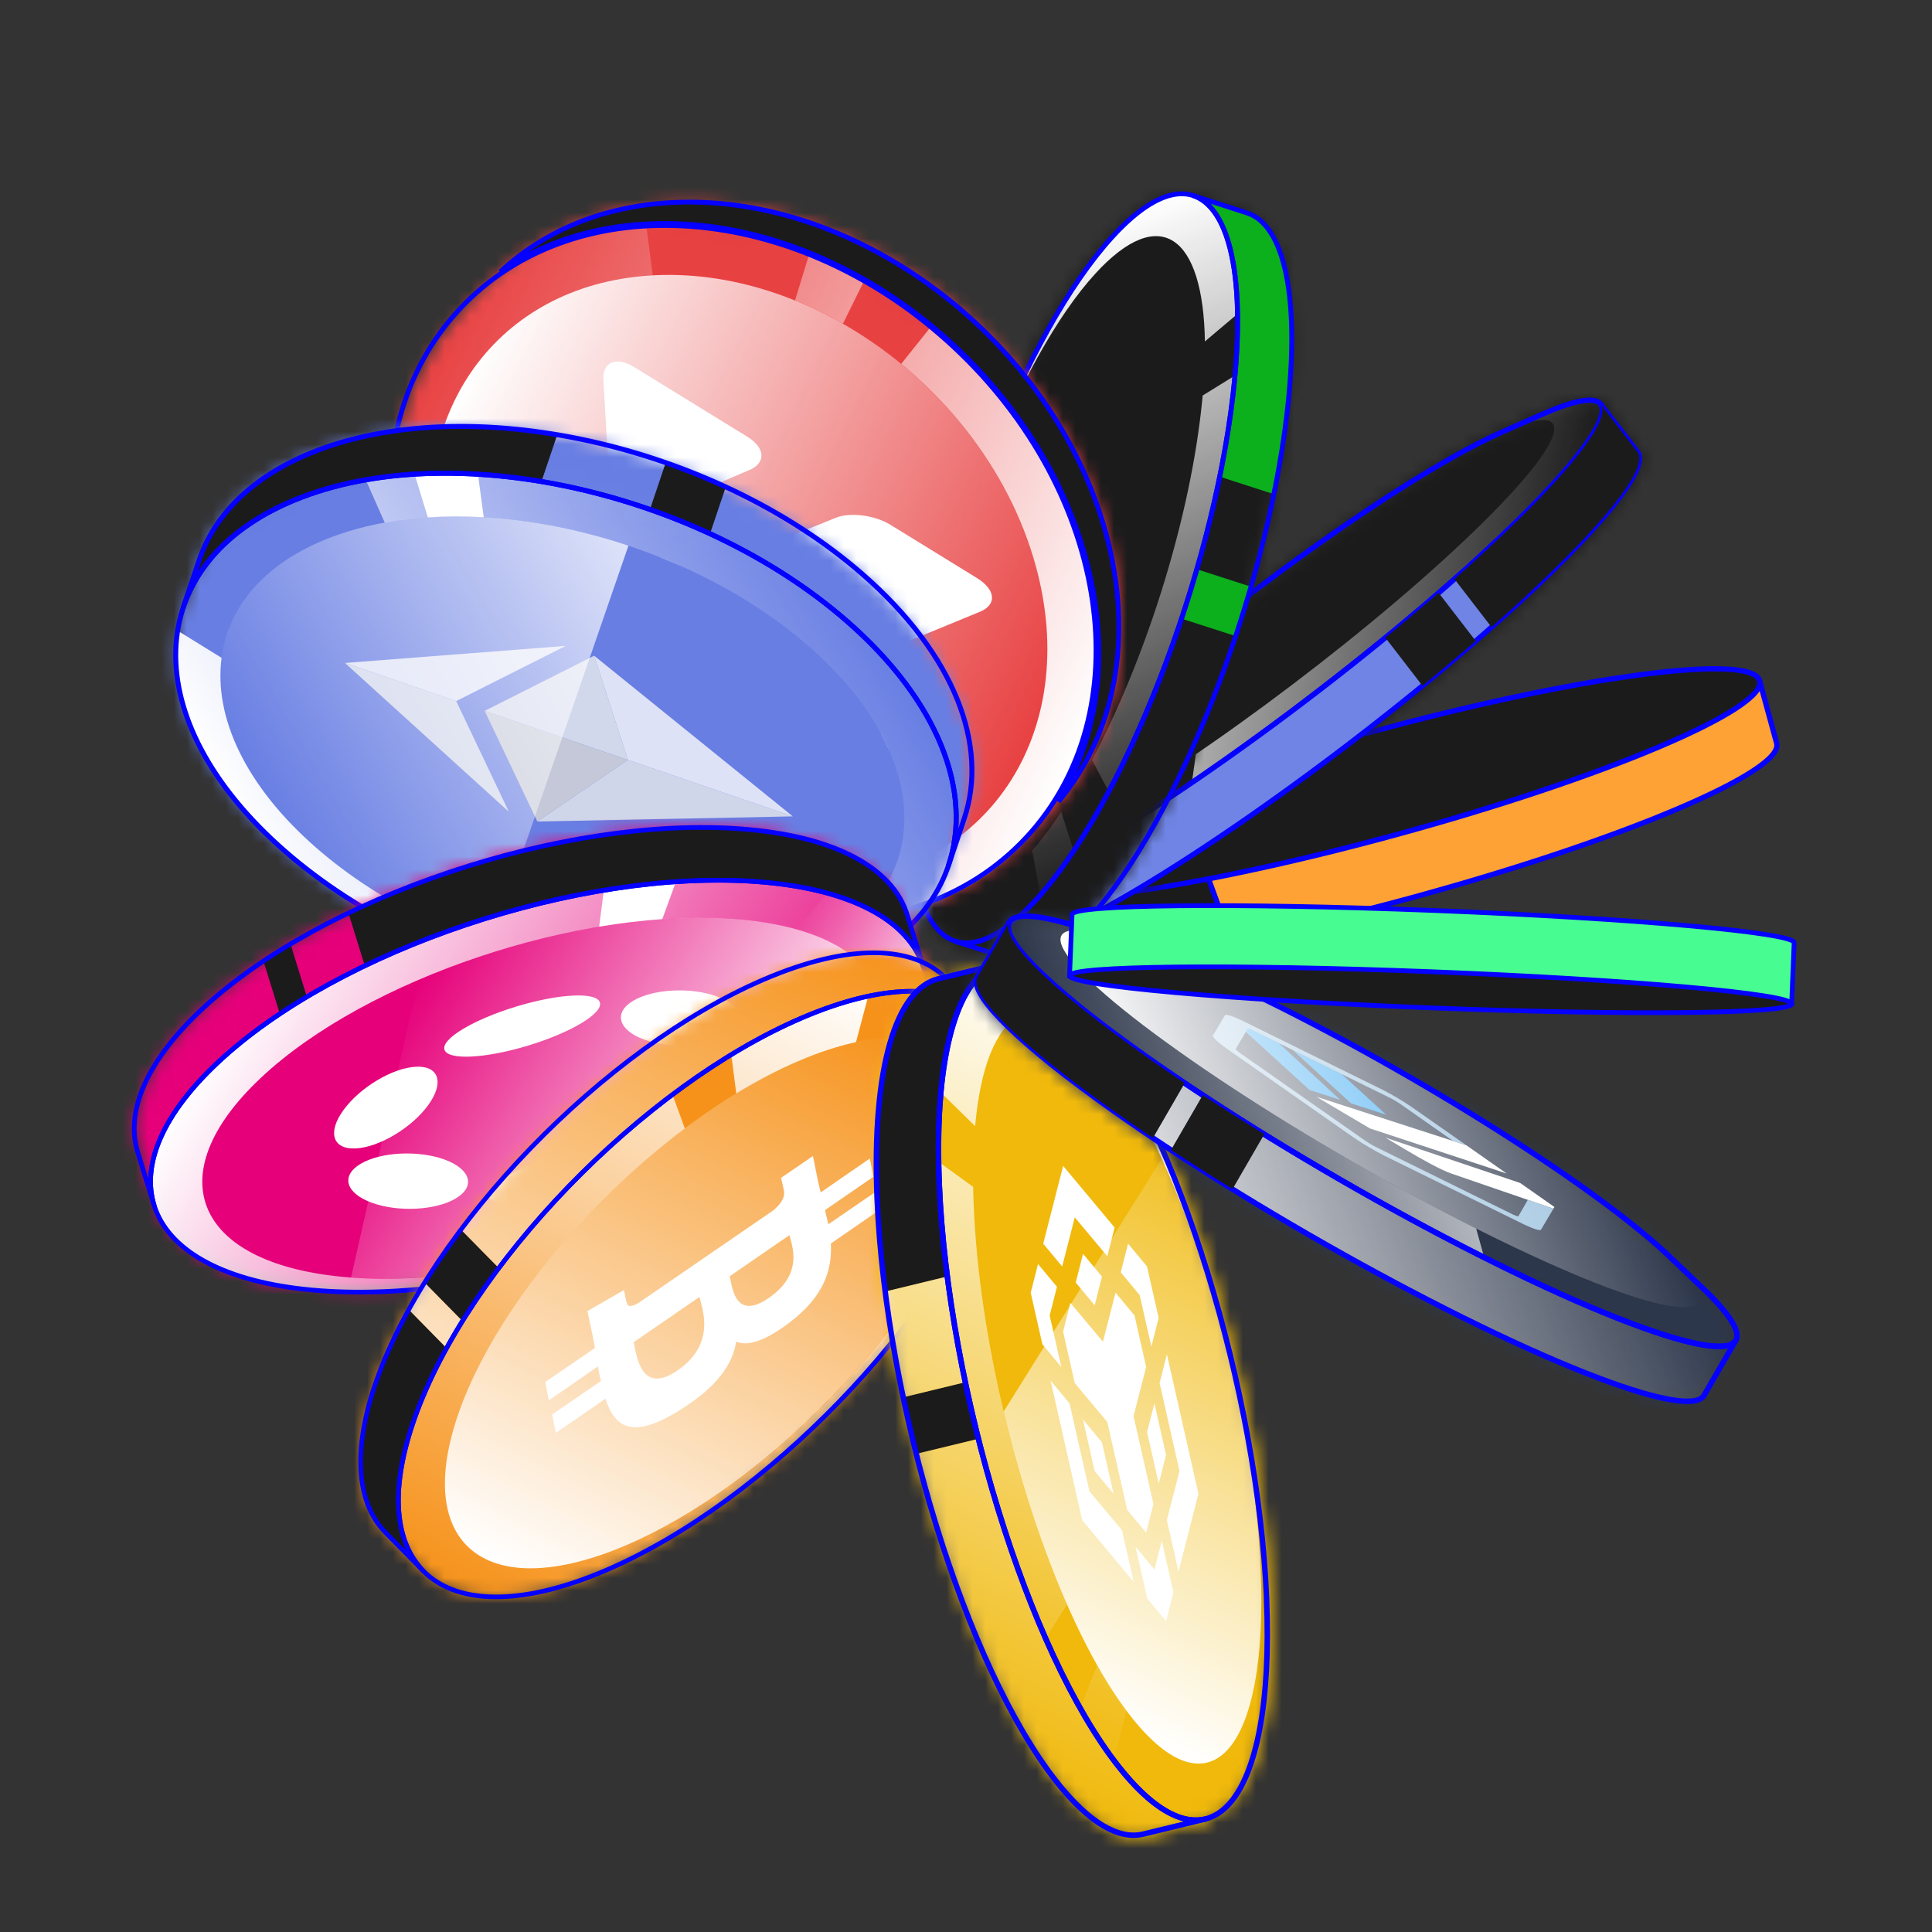 <svg width="150" height="150" viewBox="0 0 150 150" fill="none" xmlns="http://www.w3.org/2000/svg">
<rect x="0" y="0" width="150" height="150" fill="#333333" stroke="none"/>
<path d="M137.943 57.72L136.62 52.876L77.912 68.891L79.234 73.734C79.83 75.919 93.454 74.103 109.666 69.68C125.877 65.257 138.535 59.9 137.939 57.715L137.943 57.72Z" fill="#FFA235" stroke="#0500FF" stroke-width="0.409" stroke-miterlimit="10" stroke-linejoin="round"/>
<path d="M79.233 73.727C79.641 75.23 86.224 74.84 95.571 73.008L93.064 66.133L90.418 67.276L89.258 65.783L77.907 68.879L79.229 73.722L79.233 73.727Z" fill="#1B1B1C" stroke="#0500FF" stroke-width="0.409" stroke-miterlimit="10" stroke-linejoin="round"/>
<path d="M108.345 64.819C124.556 60.396 137.215 55.039 136.619 52.853C136.023 50.668 122.397 52.482 106.186 56.905C89.974 61.328 77.315 66.686 77.912 68.871C78.508 71.056 92.133 69.242 108.345 64.819Z" fill="#1B1B1C" stroke="#0500FF" stroke-width="0.409" stroke-miterlimit="10" stroke-linejoin="round"/>
<mask id="mask0_1742_19014" style="mask-type:alpha" maskUnits="userSpaceOnUse" x="74" y="22" width="55" height="60">
<path d="M77.025 65.035C77.739 64.146 78.457 63.254 79.171 62.365C79.052 62.515 78.937 62.662 78.828 62.803C79.953 61.33 81.734 59.413 84.158 57.109C92.857 48.85 106.573 38.728 114.783 34.512C115.513 34.139 116.167 33.825 116.762 33.568C116.723 33.587 116.685 33.598 116.645 33.617C117.694 33.154 118.738 32.694 119.786 32.231C126.898 29.093 125.77 32.952 116.664 41.6C106.737 51.027 91.094 62.571 81.715 67.388C74.701 70.99 73.186 69.806 77.021 65.035L77.025 65.035Z" fill="#44E841" stroke="#44E841" stroke-width="0.409" stroke-miterlimit="10"/>
<path d="M75.111 69.188L77.971 72.898C78.524 73.616 80.719 73.084 84.58 71.1C93.955 66.282 109.603 54.739 119.529 45.312C125.365 39.765 127.923 36.19 127.131 35.165L124.275 31.456C125.067 32.481 122.508 36.06 116.669 41.602C106.743 51.029 91.099 62.573 81.72 67.39C77.859 69.374 75.664 69.906 75.111 69.188Z" fill="#44E841" stroke="#44E841" stroke-width="0.409" stroke-miterlimit="10"/>
</mask>
<g mask="url(#mask0_1742_19014)">
<circle cx="43.199" cy="43.199" r="43.199" transform="matrix(-0.977 -0.215 -0.215 0.977 153.242 16.328)" fill="#1B1B1C"/>
</g>
<path fill-rule="evenodd" clip-rule="evenodd" d="M77.807 63.831C78.167 63.384 78.527 62.936 78.886 62.489C78.846 62.539 78.806 62.59 78.767 62.639C78.447 63.037 78.126 63.436 77.805 63.834C77.445 64.282 77.085 64.731 76.725 65.178L76.725 65.178C76.725 65.177 76.725 65.177 76.726 65.176C77.085 64.728 77.446 64.28 77.807 63.831ZM76.42 69.575C77.55 69.351 79.225 68.687 81.449 67.545C90.883 62.696 106.629 51.081 116.617 41.594C125.777 32.892 126.913 29.009 119.756 32.166C119.228 32.399 118.702 32.631 118.176 32.863C117.649 33.095 117.123 33.328 116.595 33.56C122.864 30.795 121.869 34.201 113.84 41.823C105.091 50.131 91.284 60.32 83.022 64.566C80.031 66.103 78.174 66.652 77.436 66.333C78.173 66.653 80.031 66.104 83.021 64.568C85.802 63.137 89.213 61.037 92.845 58.559L92.536 60.77C88.437 63.559 84.591 65.931 81.445 67.546C79.224 68.686 77.55 69.35 76.42 69.575Z" fill="url(#paint0_linear_1742_19014)"/>
<path fill-rule="evenodd" clip-rule="evenodd" d="M74.803 69.335L77.681 73.068C78.237 73.79 80.446 73.254 84.332 71.258C93.766 66.41 109.511 54.795 119.5 45.308C119.622 45.192 119.743 45.076 119.863 44.961C119.743 45.077 119.621 45.192 119.498 45.309C118.339 46.411 117.102 47.539 115.808 48.681L112.931 44.95C112.527 45.307 112.118 45.665 111.703 46.024L114.58 49.756C113.247 50.91 111.865 52.073 110.443 53.235L107.567 49.504C98.636 56.811 88.358 63.979 81.454 67.525C77.568 69.522 75.359 70.057 74.803 69.335ZM123.973 33.191C124.435 32.321 124.537 31.706 124.277 31.367L124.293 31.388C124.534 31.73 124.426 32.338 123.973 33.191Z" fill="url(#paint1_linear_1742_19014)"/>
<path d="M76.73 65.168C77.449 64.274 78.172 63.376 78.891 62.481C78.77 62.632 78.655 62.78 78.545 62.922C79.677 61.44 81.469 59.511 83.908 57.193C92.662 48.882 106.464 38.697 114.725 34.453C115.46 34.079 116.119 33.762 116.717 33.504C116.677 33.523 116.639 33.534 116.599 33.553C117.655 33.087 118.705 32.624 119.76 32.158C126.917 29.001 125.782 32.884 116.618 41.586C106.629 51.072 90.888 62.688 81.45 67.536C74.392 71.161 72.867 69.97 76.726 65.168L76.73 65.168Z" stroke="#0500FF" stroke-width="0.409" stroke-miterlimit="10"/>
<path d="M74.798 69.346L77.676 73.079C78.233 73.801 80.441 73.265 84.327 71.269C93.761 66.421 109.506 54.806 119.495 45.319C125.367 39.738 127.942 36.14 127.145 35.109L124.271 31.377C125.068 32.408 122.493 36.009 116.617 41.586C106.629 51.072 90.887 62.688 81.449 67.536C77.563 69.532 75.355 70.068 74.798 69.346Z" fill="#6F84E4" stroke="#0500FF" stroke-width="0.409" stroke-miterlimit="10"/>
<path d="M114.576 49.765C113.243 50.919 111.861 52.082 110.439 53.244L107.561 49.511C108.978 48.352 110.365 47.186 111.698 46.032L114.576 49.765Z" fill="#1B1B1C"/>
<path d="M112.923 44.957C114.218 43.815 115.454 42.687 116.613 41.585C122.49 36.005 125.064 32.407 124.271 31.377L127.145 35.109C127.942 36.14 125.367 39.742 119.491 45.318C118.332 46.42 117.096 47.547 115.801 48.69L112.923 44.957Z" fill="#1B1B1C"/>
<mask id="mask1_1742_19014" style="mask-type:alpha" maskUnits="userSpaceOnUse" x="70" y="15" width="31" height="60">
<path fill-rule="evenodd" clip-rule="evenodd" d="M92.304 15.517L92.361 15.339L92.361 15.339L96.529 16.681C98.039 17.167 99.086 18.853 99.635 21.467C100.186 24.094 100.248 27.722 99.728 32.212L99.728 32.212C98.909 39.28 96.798 47.172 94.047 54.218C91.297 61.262 87.901 67.48 84.503 71.191C83.264 72.545 82.103 73.48 81.037 74.01C79.969 74.541 78.985 74.672 78.117 74.392L78.169 74.23L78.117 74.392L73.949 73.05L74.006 72.872L74.006 72.871L74.007 72.871L74.007 72.87C71.197 71.96 69.903 66.494 70.941 57.541L70.936 57.538C72.571 43.442 79.363 26.036 86.114 18.668C88.575 15.98 90.689 14.998 92.304 15.517Z" fill="#44E841"/>
<path d="M92.361 15.339L92.183 15.282L92.239 15.107L92.414 15.159L92.361 15.339ZM92.304 15.517L92.483 15.574L92.425 15.753L92.247 15.696L92.304 15.517ZM92.361 15.339L92.414 15.159L92.419 15.161L92.361 15.339ZM96.529 16.681L96.472 16.86L96.472 16.86L96.529 16.681ZM99.635 21.467L99.818 21.428L99.818 21.428L99.635 21.467ZM99.728 32.212L99.915 32.233L99.915 32.234L99.728 32.212ZM99.728 32.212L99.542 32.19L99.542 32.189L99.728 32.212ZM94.047 54.218L93.872 54.15L94.047 54.218ZM84.503 71.191L84.365 71.064L84.365 71.064L84.503 71.191ZM81.037 74.01L80.953 73.842L81.037 74.01ZM78.117 74.392L78.06 74.571L77.881 74.513L77.939 74.335L78.117 74.392ZM78.169 74.23L77.991 74.172L78.348 74.287L78.169 74.23ZM78.117 74.392L78.296 74.45L78.238 74.629L78.06 74.571L78.117 74.392ZM73.949 73.05L73.891 73.229L73.713 73.171L73.77 72.993L73.949 73.05ZM74.006 72.872L73.827 72.815L73.828 72.815L74.006 72.872ZM74.006 72.871L74.185 72.929L74.185 72.929L74.006 72.871ZM74.007 72.871L73.828 72.813L73.828 72.812L74.007 72.871ZM74.007 72.87L74.064 72.692L74.243 72.75L74.185 72.928L74.007 72.87ZM70.941 57.541L71.014 57.368L71.143 57.423L71.127 57.562L70.941 57.541ZM70.936 57.538L70.862 57.711L70.733 57.656L70.749 57.517L70.936 57.538ZM86.114 18.668L86.252 18.794L86.252 18.794L86.114 18.668ZM92.54 15.397L92.483 15.574L92.125 15.459L92.183 15.282L92.54 15.397ZM92.308 15.519L92.308 15.519L92.414 15.159L92.414 15.159L92.308 15.519ZM96.472 16.86L92.304 15.518L92.419 15.161L96.587 16.503L96.472 16.86ZM99.451 21.505C98.905 18.905 97.879 17.312 96.472 16.86L96.587 16.503C98.199 17.021 99.267 18.801 99.818 21.428L99.451 21.505ZM99.542 32.19C100.06 27.711 99.996 24.105 99.451 21.505L99.818 21.428C100.375 24.083 100.435 27.734 99.915 32.233L99.542 32.19ZM99.542 32.189L99.542 32.189L99.915 32.234L99.915 32.234L99.542 32.189ZM93.872 54.15C96.618 47.116 98.725 39.24 99.542 32.19L99.915 32.233C99.093 39.321 96.977 47.228 94.221 54.287L93.872 54.15ZM84.365 71.064C87.74 67.379 91.126 61.185 93.872 54.15L94.221 54.287C91.468 61.339 88.062 67.582 84.642 71.318L84.365 71.064ZM80.953 73.842C81.991 73.326 83.134 72.409 84.365 71.064L84.642 71.318C83.394 72.681 82.214 73.634 81.12 74.178L80.953 73.842ZM78.175 74.214C78.983 74.474 79.915 74.359 80.953 73.842L81.12 74.178C80.023 74.724 78.988 74.87 78.06 74.571L78.175 74.214ZM78.348 74.287L78.296 74.45L77.939 74.335L77.991 74.172L78.348 74.287ZM77.938 74.335L77.991 74.172L78.348 74.287L78.296 74.45L77.938 74.335ZM74.006 72.871L78.175 74.214L78.06 74.571L73.891 73.229L74.006 72.871ZM74.185 72.93L74.127 73.108L73.77 72.993L73.827 72.815L74.185 72.93ZM74.185 72.929L74.185 72.93L73.828 72.815L73.828 72.814L74.185 72.929ZM74.185 72.928L74.185 72.929L73.828 72.814L73.828 72.813L74.185 72.928ZM74.185 72.928L74.185 72.928L73.828 72.812L73.828 72.812L74.185 72.928ZM73.949 73.049C72.442 72.561 71.395 70.873 70.847 68.26C70.296 65.633 70.234 62.006 70.754 57.519L71.127 57.562C70.609 62.029 70.675 65.611 71.214 68.183C71.756 70.769 72.762 72.27 74.064 72.692L73.949 73.049ZM70.867 57.713L70.862 57.711L71.009 57.366L71.014 57.368L70.867 57.713ZM70.749 57.517C71.569 50.45 73.681 42.559 76.432 35.512C79.181 28.468 82.577 22.25 85.976 18.541L86.252 18.794C82.9 22.454 79.524 28.622 76.781 35.648C74.04 42.671 71.938 50.531 71.122 57.56L70.749 57.517ZM85.976 18.541C87.215 17.188 88.376 16.253 89.443 15.722C90.51 15.191 91.494 15.059 92.362 15.338L92.247 15.696C91.499 15.455 90.618 15.556 89.61 16.058C88.6 16.561 87.474 17.46 86.252 18.794L85.976 18.541Z" fill="#44E841"/>
</mask>
<g mask="url(#mask1_1742_19014)">
<circle cx="38.299" cy="38.299" r="38.299" transform="matrix(-0.374 -0.927 -0.927 0.374 135.875 67.738)" fill="#1B1B1C"/>
</g>
<path d="M97.125 45.55C96.755 46.839 96.354 48.12 95.934 49.384L91.727 48.029C92.149 46.76 92.547 45.48 92.918 44.195L97.125 45.55Z" fill="#0BB01C"/>
<path d="M94.693 37.01C95.135 34.849 95.485 32.721 95.725 30.658C96.771 21.615 95.466 16.097 92.626 15.183L96.833 16.538C99.673 17.452 100.98 22.974 99.932 32.013C99.691 34.072 99.342 36.204 98.9 38.365L94.693 37.01Z" fill="#0BB01C"/>
<path fill-rule="evenodd" clip-rule="evenodd" d="M73.981 73.014C75.632 73.677 77.834 72.715 80.41 69.9C87.224 62.459 94.08 44.892 95.73 30.66C97.378 16.432 93.193 10.925 86.379 18.366C81.04 24.193 75.676 36.239 72.81 48.025L73.135 47.291C72.447 50.127 71.924 52.941 71.616 55.623L71.617 55.627C70.331 66.715 73.09 71.758 77.912 68.158C73.093 71.751 70.337 66.707 71.622 55.623C73.064 43.161 79.078 27.755 85.047 21.239C90.049 15.775 93.434 18.281 93.55 26.574L93.549 26.51L96.083 24.369C96.108 25.814 96.044 27.409 95.883 29.156L93.375 30.708C93.42 30.211 93.456 29.729 93.484 29.26C93.432 30.131 93.351 31.05 93.239 32.014C92.205 40.954 88.82 51.402 84.787 59.001L86.081 61.455C85.193 63.123 84.279 64.668 83.354 66.063L82.4 63.04C81.654 64.162 80.897 65.169 80.14 66.036L80.774 69.475C80.65 69.618 80.526 69.762 80.402 69.897C77.83 72.707 75.631 73.671 73.981 73.014Z" fill="url(#paint2_linear_1742_19014)"/>
<path d="M74.156 73.077L78.363 74.431C79.995 74.957 82.127 73.966 84.612 71.253C91.425 63.811 98.282 46.245 99.931 32.012C100.978 22.97 99.673 17.451 96.833 16.538L92.625 15.183C95.465 16.097 96.772 21.619 95.724 30.657C94.074 44.89 87.218 62.456 80.404 69.898C77.92 72.612 75.787 73.602 74.156 73.077Z" stroke="#0500FF" stroke-width="0.375" stroke-miterlimit="10"/>
<path d="M71.062 57.599C72.713 43.37 79.568 25.799 86.383 18.362C93.197 10.921 97.382 16.428 95.734 30.656C94.084 44.888 87.228 62.455 80.414 69.896C73.604 77.336 69.417 71.833 71.067 57.601L71.062 57.599Z" stroke="#0500FF" stroke-width="0.375" stroke-miterlimit="10"/>
<mask id="mask2_1742_19014" style="mask-type:alpha" maskUnits="userSpaceOnUse" x="30" y="15" width="58" height="57">
<path fill-rule="evenodd" clip-rule="evenodd" d="M31.626 45.78C35.733 60.591 50.792 72.08 65.263 71.449C71.646 71.171 76.849 68.582 80.319 64.503L81.58 63.178C86.5 58.008 88.409 50.097 85.996 41.393C81.892 26.587 66.832 15.098 52.358 15.727C46.391 15.986 41.454 18.265 38.002 21.896L36.327 23.658C34.756 25.247 33.478 27.108 32.533 29.179C30.374 33.855 29.915 39.618 31.623 45.778L31.626 45.78ZM50.398 17.744L50.411 17.743C48.345 17.835 46.403 18.169 44.603 18.719C46.399 18.171 48.337 17.837 50.398 17.744ZM51.593 17.716C51.952 17.717 52.312 17.724 52.672 17.739C59.034 17.998 65.394 20.502 70.778 24.509C71.258 24.865 71.731 25.233 72.194 25.613L72.193 25.614C77.78 30.197 82.142 36.435 84.075 43.408C85.784 49.572 85.326 55.338 83.165 60.015C83.063 60.24 82.956 60.463 82.846 60.683C85.281 55.892 85.872 49.868 84.08 43.407C80.085 28.993 65.707 17.719 51.593 17.716Z" fill="#44E841"/>
</mask>
<g mask="url(#mask2_1742_19014)">
<ellipse cx="60.29" cy="44.524" rx="38.234" ry="38.048" transform="rotate(-153.598 60.29 44.524)" fill="#E84142"/>
</g>
<path fill-rule="evenodd" clip-rule="evenodd" d="M48.69 44.094C47.873 45.996 49.434 47.72 51.74 49.313L50.313 51.777L52.177 52.88L53.566 50.481C54.056 50.771 54.561 51.06 55.063 51.346L53.664 53.761L55.526 54.864L56.953 52.401C57.361 52.633 57.76 52.862 58.147 53.09L58.142 53.098L60.712 54.62L61.639 53.018C61.639 53.018 60.251 52.225 60.286 52.218C59.531 51.771 59.489 51.273 59.595 50.926L61.221 48.119C61.169 48.088 61.102 48.046 61.03 47.992L61.226 48.108L63.505 44.177C63.649 44.005 63.965 43.783 64.493 44.094C64.479 44.063 65.847 44.897 65.847 44.897L67.255 43.324L64.83 41.889C64.556 41.726 64.287 41.563 64.02 41.403L64.019 41.402L64.018 41.401C63.846 41.297 63.675 41.194 63.504 41.092L64.947 38.599L63.086 37.497L61.657 39.962C61.152 39.651 60.659 39.355 60.176 39.07L61.599 36.616L59.735 35.513L58.294 38C55.078 36.29 52.517 35.627 50.874 37.833C49.55 39.61 50.171 41.12 51.75 42.517C50.413 42.321 49.285 42.701 48.69 44.094L48.69 44.094ZM54.383 40.31C55.373 38.6 58.687 40.613 60.203 41.534L60.203 41.534C60.338 41.616 60.459 41.69 60.563 41.751L58.65 45.052C58.523 44.977 58.367 44.889 58.191 44.789C56.611 43.893 53.372 42.057 54.383 40.309L54.383 40.31ZM57.47 46.379C56.206 45.608 53.452 43.928 52.552 45.481C51.632 47.069 54.335 48.593 55.655 49.337C55.803 49.421 55.934 49.495 56.041 49.558L57.776 46.563C57.688 46.511 57.585 46.449 57.47 46.379Z" fill="white"/>
<ellipse cx="57.147" cy="45.017" rx="25.873" ry="20.706" transform="rotate(-148.396 57.147 45.017)" fill="#E84142"/>
<mask id="mask3_1742_19014" style="mask-type:alpha" maskUnits="userSpaceOnUse" x="32" y="22" width="50" height="46">
<ellipse cx="57.147" cy="45.017" rx="25.873" ry="20.706" transform="rotate(-148.396 57.147 45.017)" fill="white"/>
</mask>
<g mask="url(#mask3_1742_19014)">
<path d="M47.366 38.474C47.454 39.904 48.578 40.596 49.895 40.03L58.187 36.49C59.493 35.941 59.415 34.764 58.03 33.912L49.24 28.503C47.835 27.639 46.749 28.099 46.848 29.514L47.366 38.474Z" fill="white"/>
<path d="M48.232 49.175L48.592 53.979L48.74 56.035C48.857 57.484 50.028 58.205 51.375 57.656L76.075 47.5C77.422 46.952 77.309 45.776 75.845 44.876L72.123 42.585L69.571 41.015L69.132 40.745C67.919 39.999 66 39.743 64.88 40.206L50.076 46.178C48.997 46.62 48.16 47.98 48.232 49.175Z" fill="white"/>
</g>
<path fill-rule="evenodd" clip-rule="evenodd" d="M31.473 45.82C35.564 60.716 50.651 72.248 65.17 71.584C79.693 70.922 88.15 58.314 84.06 43.418C82.132 36.397 77.759 30.122 72.153 25.52L69.974 28.245C68.787 27.272 67.538 26.387 66.242 25.598C72.914 29.667 78.317 36.3 80.414 43.936C84 56.986 76.585 68.04 63.859 68.622C51.136 69.205 37.909 59.091 34.326 46.042C30.761 33.066 38.079 22.058 50.679 21.372L50.196 17.665C35.777 18.416 27.396 30.984 31.47 45.818L31.473 45.82ZM62.773 19.906L61.727 23.321C62.997 23.834 64.241 24.44 65.447 25.129L67.008 21.968C65.635 21.183 64.219 20.492 62.773 19.906Z" fill="url(#paint3_linear_1742_19014)"/>
<path d="M82.179 62.239C85.319 57.161 86.257 50.476 84.279 43.273C80.169 28.306 65.011 16.707 50.392 17.377C45.913 17.58 42 18.916 38.847 21.102C42.227 17.942 46.839 15.966 52.336 15.717C66.764 15.06 81.778 26.527 85.846 41.342C88.107 49.575 86.505 57.085 82.179 62.239Z" fill="#1B1B1C" stroke="#0500FF" stroke-width="0.372"/>
<path fill-rule="evenodd" clip-rule="evenodd" d="M70.873 67.061C79.127 63.495 83.268 54.354 80.407 43.943C76.825 30.899 63.598 20.785 50.875 21.368C39.04 21.906 31.797 31.509 33.726 43.345L70.873 67.061Z" fill="url(#paint4_linear_1742_19014)"/>
<path d="M41.277 62.072C29.108 50.708 26.664 33.658 35.694 23.989C44.725 14.319 61.901 15.595 74.07 26.959C86.239 38.324 88.684 55.374 79.653 65.043C70.623 74.713 53.446 73.437 41.277 62.072Z" stroke="#0500FF" stroke-width="0.372"/>
<mask id="mask4_1742_19014" style="mask-type:alpha" maskUnits="userSpaceOnUse" x="13" y="33" width="63" height="45">
<path fill-rule="evenodd" clip-rule="evenodd" d="M64.977 75.515C52.93 80.445 33.75 76.226 22.136 66.09C10.523 55.957 10.882 43.744 22.93 38.814C34.98 33.881 54.16 38.101 65.769 48.236C67.007 49.316 68.109 50.42 69.076 51.537C68.109 50.419 67.005 49.313 65.766 48.231C54.157 38.096 34.977 33.876 22.926 38.809C18.329 40.692 15.432 43.63 14.257 47.112L15.479 43.489C16.657 40.005 19.552 37.061 24.149 35.178C36.2 30.246 55.38 34.466 66.989 44.601C74.169 50.867 76.774 57.93 74.87 63.573L73.742 66.919C72.63 70.528 69.703 73.581 64.977 75.515Z" fill="#0500FF"/>
</mask>
<g mask="url(#mask4_1742_19014)">
<circle cx="46.199" cy="55.951" r="35.366" transform="rotate(149.975 46.199 55.951)" fill="#687EE3"/>
</g>
<path fill-rule="evenodd" clip-rule="evenodd" d="M47.038 63.394C49.551 64.059 50.773 63.031 51.508 61.467L54.932 62.59L55.318 61.318L51.984 60.224C52.085 59.891 52.178 59.545 52.27 59.202L55.626 60.304L56.012 59.033L52.589 57.909C52.664 57.631 52.737 57.358 52.817 57.094L52.828 57.097L53.362 55.344L51.135 54.614C51.135 54.614 50.879 55.562 50.856 55.537C50.699 56.052 50.158 56.059 49.72 55.969L45.819 54.689C45.808 54.724 45.792 54.77 45.764 54.819L45.804 54.684L40.34 52.89C40.081 52.781 39.686 52.546 39.794 52.186C39.766 52.195 40.076 51.262 40.076 51.262L37.663 50.192L37.16 51.847C37.103 52.034 37.043 52.218 36.985 52.4L36.984 52.4L36.984 52.401C36.946 52.519 36.908 52.635 36.872 52.751L33.408 51.615L33.022 52.885L36.448 54.01C36.331 54.355 36.224 54.691 36.124 55.02L32.713 53.9L32.327 55.172L35.784 56.307C35.336 58.51 35.764 60.297 38.998 61.562C41.602 62.581 43.015 62.209 43.862 61.153C44.255 62.092 45.199 62.909 47.038 63.394L47.038 63.394ZM40.174 59.184C37.798 58.405 38.542 56.146 38.882 55.113L38.882 55.112C38.913 55.02 38.94 54.937 38.961 54.867L43.55 56.373C43.523 56.459 43.496 56.566 43.464 56.687L43.464 56.687C43.181 57.767 42.602 59.981 40.174 59.185L40.174 59.184ZM45.582 57.27C45.295 58.131 44.669 60.009 46.827 60.717C49.035 61.442 49.509 59.594 49.74 58.691C49.766 58.59 49.789 58.5 49.811 58.428L45.65 57.062C45.632 57.122 45.608 57.191 45.582 57.27Z" fill="white"/>
<ellipse cx="44.194" cy="57.436" rx="15.871" ry="26.215" transform="rotate(108.905 44.194 57.436)" fill="#687EE3"/>
<path d="M35.421 54.432L26.783 51.474L39.507 63.023L35.421 54.432Z" fill="#D2D8EC"/>
<path d="M48.75 59L37.631 55.192L41.717 63.783L48.75 59Z" fill="#C4C8D8"/>
<path d="M61.555 63.383L48.753 58.998L41.72 63.782L61.555 63.383Z" fill="#D0D6EA"/>
<path d="M35.423 54.431L26.785 51.472L43.918 50.148L35.423 54.431Z" fill="#DEE2F6"/>
<path d="M48.753 58.999L37.634 55.191L46.129 50.909L48.753 58.999Z" fill="#D2D8EC"/>
<path d="M61.553 63.382L48.752 58.998L46.127 50.907L61.553 63.382Z" fill="#DEE2F6"/>
<path fill-rule="evenodd" clip-rule="evenodd" d="M24.535 65.808C34.712 74.688 51.529 78.389 62.083 74.067L62.078 74.065C62.117 74.049 62.157 74.033 62.196 74.017C62.162 74.029 62.125 74.044 62.084 74.061L62.087 74.059C56.575 76.318 46.721 76.642 38.1 73.343L48.793 42.364C40.572 39.62 31.719 39.246 25.23 41.901C14.674 46.22 14.359 56.93 24.535 65.808ZM52.977 43.993C52.195 43.657 51.431 43.341 50.712 43.053C51.476 43.346 52.232 43.66 52.977 43.993ZM68.308 56.784C68.567 57.265 68.811 57.761 69.041 58.272C69.05 58.291 69.059 58.31 69.068 58.33C68.847 57.816 68.593 57.3 68.308 56.784ZM66.386 71.513C65.555 72.195 64.719 72.731 64.026 73.131C63.982 73.156 63.939 73.181 63.898 73.204C64.831 72.697 65.66 72.13 66.386 71.513Z" fill="url(#paint5_linear_1742_19014)"/>
<path d="M42.038 37.392L43.261 33.762C36.339 32.597 29.527 32.971 24.14 35.175C19.54 37.059 16.643 40 15.47 43.485L14.246 47.115C15.425 43.632 18.32 40.687 22.917 38.805C28.304 36.601 35.117 36.23 42.038 37.392Z" fill="#1B1B1C"/>
<path d="M50.46 39.558C52.046 40.11 53.602 40.742 55.123 41.447L56.347 37.817C54.825 37.112 53.266 36.482 51.684 35.928L50.46 39.558Z" fill="#1B1B1C"/>
<path fill-rule="evenodd" clip-rule="evenodd" d="M65.764 48.234C54.15 38.098 34.97 33.878 22.922 38.809C10.871 43.741 10.516 55.952 22.13 66.088C33.739 76.223 52.919 80.443 64.97 75.51C77.018 70.58 77.377 58.367 65.764 48.234ZM62.093 74.073C51.538 78.396 34.722 74.695 24.544 65.814C19.03 61.002 16.596 55.653 17.204 51.074L13.803 48.973C14.482 44.687 17.528 41.02 22.922 38.811C24.619 38.117 26.466 37.609 28.404 37.268L29.872 40.581C40.256 38.692 53.997 42.496 62.783 50.165C72.96 59.046 72.649 69.754 62.087 74.072L62.093 74.073Z" fill="url(#paint6_linear_1742_19014)"/>
<path d="M33.212 40.167C34.627 40.074 36.08 40.072 37.557 40.157L37.107 36.814C35.437 36.714 33.789 36.713 32.189 36.81L33.212 40.167Z" fill="white"/>
<path d="M14.243 47.109L15.467 43.479C16.645 39.996 19.541 37.052 24.138 35.169C36.189 30.237 55.368 34.457 66.978 44.592C74.158 50.858 76.762 57.92 74.858 63.564L73.635 67.194C75.539 61.55 72.936 54.491 65.754 48.221C54.145 38.087 34.965 33.867 22.914 38.799C18.314 40.684 15.417 43.625 14.243 47.109Z" stroke="#0500FF" stroke-width="0.384" stroke-linecap="round" stroke-linejoin="round"/>
<path d="M22.124 66.085C33.739 76.221 52.918 80.441 64.966 75.51C77.017 70.578 77.372 58.367 65.758 48.231C54.149 38.096 34.969 33.877 22.918 38.809C10.871 43.739 10.511 55.952 22.124 66.085Z" stroke="#0500FF" stroke-width="0.384" stroke-linecap="round" stroke-linejoin="round"/>
<mask id="mask5_1742_19014" style="mask-type:alpha" maskUnits="userSpaceOnUse" x="10" y="64" width="62" height="37">
<path fill-rule="evenodd" clip-rule="evenodd" d="M66.378 86.071C57.135 94.729 38.626 100.929 25.044 99.923C17.656 99.376 13.246 96.808 12.249 93.186L11.047 89.308C10.099 86.242 11.638 82.394 15.937 78.37C25.183 69.713 43.691 63.509 57.271 64.518C64.535 65.056 68.921 67.549 70.012 71.078L71.251 75.075C72.236 78.15 70.704 82.021 66.378 86.071ZM71.211 74.956C70.034 71.517 65.673 69.094 58.524 68.564C44.943 67.558 26.433 73.758 17.19 82.416C13.512 85.86 11.853 89.177 12.046 91.982C11.858 89.177 13.517 85.866 17.192 82.425C26.435 73.767 44.944 67.567 58.526 68.573C65.671 69.102 70.03 71.521 71.211 74.956Z" fill="#44E841"/>
<path d="M25.044 99.923L25.03 100.105L25.044 99.923ZM66.378 86.071L66.253 85.938L66.253 85.938L66.378 86.071ZM12.249 93.186L12.424 93.138L12.423 93.133L12.249 93.186ZM11.047 89.308L10.873 89.362L10.873 89.362L11.047 89.308ZM15.937 78.37L15.812 78.237L15.937 78.37ZM57.271 64.518L57.257 64.699L57.257 64.699L57.271 64.518ZM70.012 71.078L69.838 71.131L69.838 71.132L70.012 71.078ZM71.251 75.075L71.077 75.129L71.078 75.131L71.251 75.075ZM71.211 74.956L71.039 75.015C71.072 75.11 71.175 75.16 71.27 75.128C71.365 75.095 71.416 74.992 71.383 74.897L71.211 74.956ZM58.524 68.564L58.538 68.383L58.538 68.383L58.524 68.564ZM17.19 82.416L17.315 82.549L17.315 82.549L17.19 82.416ZM12.046 91.982L11.864 91.994C11.871 92.094 11.958 92.17 12.058 92.163C12.159 92.156 12.234 92.07 12.227 91.969L12.046 91.982ZM17.192 82.425L17.316 82.558L17.316 82.558L17.192 82.425ZM58.526 68.573L58.539 68.392L58.526 68.573ZM25.03 100.105C31.851 100.61 39.899 99.306 47.395 96.794C54.892 94.282 61.855 90.556 66.502 86.204L66.253 85.938C61.657 90.244 54.745 93.947 47.28 96.449C39.816 98.95 31.818 100.243 25.057 99.742L25.03 100.105ZM12.073 93.235C12.589 95.106 13.982 96.688 16.163 97.868C18.343 99.047 21.32 99.83 25.03 100.105L25.057 99.742C21.379 99.469 18.457 98.695 16.336 97.548C14.217 96.402 12.906 94.889 12.424 93.138L12.073 93.235ZM12.423 93.133L11.221 89.254L10.873 89.362L12.075 93.24L12.423 93.133ZM11.221 89.254C10.305 86.291 11.778 82.512 16.061 78.503L15.812 78.237C11.498 82.276 9.893 86.193 10.873 89.362L11.221 89.254ZM16.061 78.503C20.659 74.198 27.572 70.494 35.036 67.992C42.5 65.49 50.497 64.197 57.257 64.699L57.284 64.336C50.464 63.83 42.417 65.134 34.921 67.647C27.425 70.159 20.461 73.885 15.812 78.237L16.061 78.503ZM57.257 64.699C60.874 64.967 63.76 65.721 65.872 66.837C67.982 67.953 69.311 69.425 69.838 71.131L70.186 71.024C69.623 69.202 68.213 67.663 66.042 66.516C63.872 65.368 60.932 64.606 57.284 64.336L57.257 64.699ZM69.838 71.132L71.077 75.129L71.424 75.021L70.186 71.024L69.838 71.132ZM66.502 86.204C70.844 82.139 72.442 78.198 71.424 75.02L71.078 75.131C72.029 78.103 70.564 81.903 66.253 85.938L66.502 86.204ZM71.383 74.897C70.168 71.346 65.7 68.913 58.538 68.383L58.511 68.746C65.646 69.274 69.9 71.687 71.039 75.015L71.383 74.897ZM58.538 68.383C51.717 67.877 43.669 69.182 36.172 71.694C28.677 74.205 21.713 77.931 17.066 82.284L17.315 82.549C21.911 78.243 28.823 74.54 36.288 72.039C43.752 69.538 51.75 68.245 58.511 68.746L58.538 68.383ZM17.066 82.284C13.372 85.742 11.665 89.109 11.864 91.994L12.227 91.969C12.04 89.245 13.652 85.978 17.315 82.549L17.066 82.284ZM17.067 82.293C13.377 85.748 11.671 89.109 11.864 91.994L12.227 91.969C12.045 89.246 13.656 85.984 17.316 82.558L17.067 82.293ZM58.539 68.392C51.718 67.887 43.671 69.191 36.174 71.703C28.678 74.215 21.714 77.94 17.067 82.293L17.316 82.558C21.913 78.252 28.825 74.549 36.289 72.048C43.753 69.547 51.751 68.254 58.512 68.754L58.539 68.392ZM71.383 74.897C70.164 71.351 65.698 68.922 58.539 68.392L58.512 68.754C65.644 69.283 69.896 71.692 71.039 75.015L71.383 74.897Z" fill="#44E841"/>
</mask>
<g mask="url(#mask5_1742_19014)">
<circle cx="41.333" cy="82.124" r="36.995" transform="rotate(-149.293 41.333 82.124)" fill="#E6007A"/>
</g>
<path fill-rule="evenodd" clip-rule="evenodd" d="M35.774 89.324C36.358 90.253 38.502 89.954 41.092 89.247L41.589 90.635L43.57 90.013L43.086 88.663C43.606 88.5 44.136 88.328 44.663 88.158L45.15 89.518L47.129 88.897L46.633 87.51C47.06 87.372 47.48 87.237 47.891 87.108L47.892 87.112L50.623 86.256L50.3 85.354C50.3 85.354 48.842 85.825 48.862 85.806C48.06 86.057 47.728 85.941 47.591 85.793L47.025 84.213C46.969 84.23 46.897 84.252 46.813 84.272L47.022 84.207L46.23 81.993C46.227 81.874 46.314 81.656 46.874 81.48C46.845 81.478 48.313 81.029 48.313 81.029L48.346 79.897L45.768 80.705C45.477 80.796 45.189 80.885 44.903 80.973L44.903 80.973L44.902 80.974C44.718 81.031 44.534 81.087 44.352 81.144L43.849 79.741L41.871 80.361L42.368 81.749C41.824 81.914 41.297 82.077 40.784 82.239L40.29 80.857L38.31 81.478L38.811 82.878C35.512 84.004 33.309 85.092 33.498 86.515C33.649 87.662 35.004 87.77 36.963 87.371C35.905 87.98 35.344 88.645 35.774 89.324L35.774 89.324ZM37.47 85.456C37.125 84.494 40.678 83.403 42.303 82.904L42.303 82.904C42.448 82.86 42.578 82.82 42.688 82.785L43.353 84.644C43.218 84.686 43.055 84.74 42.87 84.8C41.215 85.337 37.823 86.439 37.47 85.456L37.47 85.456ZM43.332 85.595C41.975 86.01 39.018 86.915 39.331 87.789C39.651 88.684 42.477 87.762 43.857 87.311C44.012 87.261 44.149 87.216 44.262 87.18L43.659 85.495C43.565 85.524 43.455 85.558 43.332 85.595Z" fill="white"/>
<ellipse cx="42.275" cy="85.374" rx="24.798" ry="10.705" transform="rotate(163.113 42.275 85.374)" fill="#E6007A"/>
<path d="M43.546 89.566C40.214 90.578 37.719 92.076 37.973 92.913C38.227 93.75 41.134 93.609 44.466 92.597C47.799 91.586 50.294 90.087 50.04 89.25C49.786 88.413 46.879 88.555 43.546 89.566Z" fill="white"/>
<path d="M40.081 78.148C36.749 79.16 34.254 80.658 34.508 81.495C34.762 82.332 37.669 82.191 41.002 81.179C44.334 80.168 46.829 78.669 46.575 77.832C46.321 76.995 43.414 77.137 40.081 78.148Z" fill="white"/>
<path d="M51.319 84.916C50.031 86.668 50.451 88.013 52.257 87.922C54.063 87.831 56.571 86.337 57.859 84.585C59.147 82.834 58.727 81.488 56.921 81.579C55.115 81.671 52.607 83.164 51.319 84.916Z" fill="white"/>
<path d="M26.686 86.158C25.398 87.91 25.818 89.256 27.624 89.164C29.43 89.073 31.939 87.579 33.227 85.828C34.514 84.076 34.094 82.73 32.288 82.822C30.482 82.913 27.974 84.407 26.686 86.158Z" fill="white"/>
<path d="M49.154 77.704C47.602 78.632 48.001 79.985 50.045 80.725C52.089 81.465 55.005 81.312 56.557 80.384C58.109 79.456 57.71 78.103 55.666 77.363C53.621 76.623 50.706 76.776 49.154 77.704Z" fill="white"/>
<path d="M27.99 90.364C26.438 91.293 26.837 92.645 28.881 93.385C30.925 94.125 33.841 93.972 35.393 93.044C36.945 92.116 36.546 90.763 34.502 90.023C32.457 89.284 29.542 89.436 27.99 90.364Z" fill="white"/>
<path fill-rule="evenodd" clip-rule="evenodd" d="M21.725 78.708C22.401 78.257 23.101 77.816 23.822 77.386L22.554 73.294C23.981 72.442 25.485 71.636 27.052 70.881L28.321 74.977C37.773 70.43 49.438 67.748 58.794 68.44C66.149 68.985 70.591 71.509 71.7 75.079L70.432 70.987C69.326 67.413 64.884 64.886 57.524 64.341C43.768 63.319 25.02 69.605 15.653 78.374C12.298 81.515 10.603 84.55 10.441 87.198C10.605 84.552 12.302 81.517 15.654 78.379C17.059 77.065 18.679 75.806 20.458 74.619L21.725 78.708ZM11.939 93.451C11.881 93.251 11.833 93.047 11.796 92.841C11.84 93.081 11.897 93.317 11.969 93.548L11.939 93.451Z" fill="#1B1B1C"/>
<path d="M24.869 100.211C38.628 101.23 57.377 94.95 66.74 86.179C76.107 77.41 72.545 69.472 58.786 68.454C45.028 67.435 26.279 73.715 16.916 82.486C7.549 91.255 11.111 99.192 24.869 100.211ZM20.287 83.652C28.491 75.969 44.93 70.461 56.984 71.353C69.037 72.244 72.164 79.204 63.954 86.889C55.75 94.572 39.311 100.08 27.257 99.188C15.204 98.296 12.077 91.337 20.287 83.652Z" fill="url(#paint7_linear_1742_19014)"/>
<path d="M61.731 72.128C69.704 74.318 70.944 80.337 63.95 86.883C61.739 88.955 58.928 90.864 55.767 92.538L57.341 92.659C60.974 90.744 64.203 88.553 66.74 86.175C74.708 78.716 73.314 71.859 64.252 69.35L61.729 72.131L61.731 72.128Z" fill="url(#paint8_linear_1742_19014)"/>
<path d="M46.52 71.942C48.176 71.667 49.818 71.469 51.42 71.359L52.48 68.455C50.648 68.581 48.775 68.804 46.881 69.117L46.52 71.942Z" fill="white"/>
<path d="M11.964 93.563L10.694 89.464C9.733 86.358 11.293 82.461 15.647 78.384C25.013 69.615 43.762 63.33 57.518 64.352C64.877 64.897 69.32 67.423 70.425 70.997L71.695 75.096C70.59 71.522 66.147 68.996 58.788 68.451C45.03 67.432 26.28 73.712 16.917 82.483C12.563 86.56 11.001 90.46 11.964 93.563Z" stroke="#0500FF" stroke-width="0.364" stroke-linecap="round" stroke-linejoin="round"/>
<path d="M24.869 100.211C38.628 101.23 57.377 94.95 66.74 86.179C76.107 77.41 72.545 69.472 58.786 68.454C45.028 67.435 26.279 73.715 16.916 82.486C7.549 91.255 11.111 99.192 24.869 100.211Z" stroke="#0500FF" stroke-width="0.364" stroke-linecap="round" stroke-linejoin="round"/>
<path fill-rule="evenodd" clip-rule="evenodd" d="M27.256 99.182C39.309 100.074 55.748 94.566 63.952 86.882C72.162 79.198 69.035 72.238 56.982 71.346C49.501 70.793 40.33 72.705 32.487 76.072" fill="url(#paint9_linear_1742_19014)"/>
<mask id="mask6_1742_19014" style="mask-type:alpha" maskUnits="userSpaceOnUse" x="28" y="73" width="51" height="51">
<path fill-rule="evenodd" clip-rule="evenodd" d="M31.188 113.81C31.393 112.658 31.726 111.42 32.194 110.101C36.387 98.262 49.847 84.348 62.248 79.028C74.651 73.71 81.304 78.995 77.106 90.836C72.914 102.675 59.453 116.588 47.053 121.908C40.286 124.809 35.231 124.555 32.715 121.803L29.928 118.969C27.701 116.704 27.308 112.616 29.257 107.109C33.455 95.268 46.91 81.356 59.31 76.037C65.943 73.191 70.933 73.378 73.498 75.984L76.436 78.971C73.871 76.365 68.883 76.175 62.248 79.024C49.848 84.344 36.387 98.257 32.195 110.096C31.726 111.417 31.393 112.657 31.188 113.81Z" fill="#44E841"/>
</mask>
<g mask="url(#mask6_1742_19014)">
<ellipse cx="52.068" cy="99.37" rx="34.316" ry="26.094" transform="rotate(-62.866 52.068 99.37)" fill="#F6921A"/>
</g>
<path fill-rule="evenodd" clip-rule="evenodd" d="M60.794 101.044C62.616 99.286 62.574 98.011 61.897 96.952L64.53 94.624L63.865 93.927L61.302 96.194C61.128 96.011 60.941 95.831 60.755 95.652L63.336 93.371L62.672 92.675L60.039 95.002C59.888 94.857 59.741 94.715 59.603 94.57L59.611 94.563L58.695 93.602L56.984 95.115C56.984 95.115 57.497 95.609 57.467 95.62C57.736 95.903 57.447 96.328 57.147 96.642L54.148 99.293C54.166 99.313 54.188 99.34 54.207 99.377L54.136 99.304L49.934 103.018C49.718 103.186 49.343 103.422 49.154 103.226C49.144 103.251 48.671 102.719 48.671 102.719L46.625 104.273L47.49 105.18C47.587 105.282 47.681 105.386 47.774 105.488L47.774 105.488L47.774 105.489C47.835 105.555 47.895 105.621 47.955 105.686L45.291 108.04L45.955 108.737L48.59 106.407C48.763 106.606 48.935 106.794 49.108 106.975L46.485 109.293L47.15 109.989L49.808 107.64C51.079 108.674 52.54 108.894 55.166 106.759C57.282 105.04 57.794 103.82 57.528 102.83C58.387 102.815 59.461 102.33 60.794 101.043L60.794 101.044ZM54.171 105.102C52.345 106.717 51.196 105.434 50.67 104.848C50.623 104.795 50.581 104.748 50.544 104.709L54.072 101.59C54.117 101.638 54.176 101.693 54.241 101.755C54.83 102.311 56.038 103.452 54.171 105.102L54.171 105.102ZM55.793 100.28C56.229 100.772 57.179 101.845 58.839 100.378C60.537 98.877 59.524 97.933 59.029 97.471C58.973 97.419 58.924 97.374 58.886 97.334L55.686 100.163C55.718 100.196 55.753 100.235 55.793 100.28Z" fill="white"/>
<path d="M57.791 113.888C46.429 121.718 36.055 122.442 34.596 115.569C33.137 108.697 41.181 96.752 52.515 88.947C63.877 81.117 74.24 80.38 75.71 87.266C77.152 94.176 69.125 106.083 57.791 113.888Z" fill="#F6921A"/>
<path d="M61.286 102.692C63.999 100.631 64.613 98.57 64.508 96.547L68.325 93.912L68.043 92.493L64.313 95.053C64.233 94.673 64.125 94.317 64.056 93.95L67.815 91.364L67.534 89.945L63.718 92.579C63.654 92.275 63.562 91.996 63.509 91.704L63.116 89.752L60.639 91.451C60.639 91.451 60.88 92.478 60.868 92.465C60.974 93.048 60.498 93.595 60.031 93.979L55.674 96.97C55.668 97.02 55.701 97.059 55.706 97.122C55.712 97.072 55.679 97.033 55.674 96.97L49.563 101.168C49.262 101.339 48.762 101.57 48.671 101.177C48.654 101.215 48.441 100.163 48.441 100.163L45.603 101.792L45.998 103.63C46.055 103.985 46.141 104.315 46.188 104.657L42.332 107.304L42.613 108.723L46.429 106.089C46.48 106.494 46.56 106.874 46.658 107.217L42.87 109.827L43.151 111.247L47.007 108.6C47.735 110.824 49.078 111.795 52.776 109.487C55.758 107.62 56.893 105.872 57.157 104.159C57.977 104.527 59.291 104.197 61.286 102.692ZM52.601 106.401C49.719 108.383 49.422 105.157 49.197 104.206L54.305 100.697C54.53 101.649 55.608 104.333 52.601 106.401ZM59.679 100.781C57.047 102.59 56.839 99.871 56.657 99.085L61.293 95.896C61.475 96.682 62.435 98.885 59.679 100.781Z" fill="white"/>
<path d="M32.191 110.094C32.82 108.316 33.661 106.495 34.675 104.662L31.737 101.675C30.726 103.51 29.884 105.334 29.253 107.107C27.301 112.612 27.698 116.702 29.925 118.967L32.863 121.954C30.636 119.689 30.243 115.6 32.191 110.094Z" fill="#1B1B1C"/>
<path d="M35.783 95.459C34.758 96.822 33.814 98.2 32.961 99.581L35.899 102.568C36.757 101.186 37.701 99.808 38.721 98.446L35.783 95.459Z" fill="#1B1B1C"/>
<path d="M75.003 92.721C71.329 103.092 59.528 115.291 48.665 119.952C37.802 124.614 31.967 119.979 35.643 109.604C39.317 99.233 51.118 87.034 61.982 82.372C72.845 77.711 78.679 82.346 75.003 92.721Z" fill="url(#paint10_linear_1742_19014)"/>
<path fill-rule="evenodd" clip-rule="evenodd" d="M69.236 77.063C67.19 77.284 64.844 77.933 62.247 79.046C49.846 84.367 36.386 98.28 32.194 110.119C27.996 121.96 34.648 127.244 47.052 121.926C59.378 116.638 72.751 102.86 77.029 91.068C75.886 94.212 74.094 97.494 71.855 100.719L70.448 101.323C65.045 109.125 56.606 116.557 48.667 119.963C37.804 124.625 31.97 119.99 35.646 109.615C38.329 102.039 45.349 93.488 53.173 87.612L52.218 85.002C53.718 83.873 55.248 82.835 56.781 81.9L57.162 84.897C58.77 83.916 60.387 83.068 61.984 82.383C63.59 81.694 65.086 81.208 66.457 80.914L66.455 80.913C66.457 80.913 66.458 80.912 66.46 80.912L66.459 80.913C67.744 80.638 68.92 80.531 69.974 80.582C68.92 80.53 67.744 80.637 66.46 80.912L67.402 77.361C68.037 77.226 68.649 77.127 69.236 77.063Z" fill="url(#paint11_linear_1742_19014)"/>
<path fill-rule="evenodd" clip-rule="evenodd" d="M32.733 121.82L32.867 121.956C32.336 121.416 31.909 120.772 31.593 120.031C31.882 120.711 32.264 121.309 32.733 121.82ZM34.673 104.663C35.058 103.965 35.468 103.266 35.902 102.567L32.969 99.585C33.822 98.204 34.766 96.827 35.791 95.464L38.726 98.447C44.891 90.235 53.815 82.642 62.249 79.023C68.883 76.175 73.872 76.365 76.436 78.971L73.498 75.984C70.934 73.378 65.944 73.191 59.311 76.036C46.91 81.356 33.455 95.268 29.258 107.109C27.918 110.894 27.685 114.009 28.393 116.322C27.687 114.009 27.92 110.896 29.261 107.117C29.891 105.344 30.733 103.52 31.744 101.685L34.673 104.663Z" fill="url(#paint12_linear_1742_19014)"/>
<path d="M32.863 121.964L29.925 118.976C27.698 116.712 27.305 112.623 29.254 107.117C33.451 95.276 46.907 81.364 59.307 76.044C65.94 73.199 70.93 73.386 73.494 75.991L76.432 78.978C73.868 76.373 68.879 76.182 62.245 79.031C49.844 84.351 36.384 98.264 32.191 110.104C30.239 115.609 30.636 119.699 32.863 121.964Z" stroke="#0500FF" stroke-width="0.357" stroke-linecap="round" stroke-linejoin="round"/>
<path d="M47.052 121.914C59.453 116.594 72.913 102.681 77.106 90.842C81.304 79.001 74.651 73.716 62.247 79.035C49.846 84.355 36.386 98.268 32.194 110.107C27.996 121.948 34.648 127.233 47.052 121.914Z" stroke="#0500FF" stroke-width="0.357" stroke-linecap="round" stroke-linejoin="round"/>
<mask id="mask7_1742_19014" style="mask-type:alpha" maskUnits="userSpaceOnUse" x="68" y="74" width="31" height="69">
<path fill-rule="evenodd" clip-rule="evenodd" d="M78.018 75.237L77.97 75.037L77.97 75.037L77.969 75.037L77.968 75.037L73.188 76.197C71.456 76.616 70.143 78.419 69.312 81.302C68.478 84.201 68.108 88.262 68.319 93.336L68.319 93.336C68.652 101.325 70.366 110.342 72.866 118.467C75.365 126.587 78.656 133.837 82.157 138.276C83.434 139.896 84.658 141.04 85.808 141.722C86.961 142.406 88.053 142.633 89.049 142.392L88.999 142.187L89.049 142.392L93.829 141.233L93.831 141.232L93.785 141.044L93.781 141.027L93.78 141.022C97.005 140.235 98.907 134.216 98.485 124.096L98.49 124.094C97.823 108.162 91.652 88.094 84.696 79.279C82.16 76.063 79.871 74.787 78.018 75.237Z" fill="#44E841"/>
<path d="M78.018 75.237L77.813 75.286L77.863 75.491L78.068 75.441L78.018 75.237ZM77.97 75.037L78.175 74.987L78.125 74.783L77.92 74.832L77.97 75.037ZM77.97 75.037L78.019 75.242L78.019 75.242L77.97 75.037ZM77.969 75.037L77.921 74.832L77.92 74.832L77.969 75.037ZM77.968 75.037L78.017 75.243L78.017 75.242L77.968 75.037ZM73.188 76.197L73.237 76.401L73.237 76.401L73.188 76.197ZM69.312 81.302L69.11 81.244L69.11 81.244L69.312 81.302ZM68.319 93.336L68.108 93.344L68.108 93.35L68.319 93.336ZM68.319 93.336L68.529 93.327L68.529 93.322L68.319 93.336ZM72.866 118.467L73.067 118.405L72.866 118.467ZM82.157 138.276L82.322 138.146L82.322 138.146L82.157 138.276ZM85.808 141.722L85.701 141.904L85.808 141.722ZM89.049 142.392L89.098 142.597L89.303 142.547L89.254 142.342L89.049 142.392ZM88.999 142.187L89.204 142.137L88.794 142.237L88.999 142.187ZM89.049 142.392L88.844 142.441L88.893 142.646L89.098 142.597L89.049 142.392ZM93.829 141.233L93.779 141.028L93.779 141.028L93.829 141.233ZM93.831 141.232L93.88 141.437L94.085 141.387L94.036 141.182L93.831 141.232ZM93.785 141.044L93.99 140.994L93.99 140.994L93.785 141.044ZM93.781 141.027L93.576 141.077L93.576 141.077L93.781 141.027ZM93.78 141.022L93.73 140.817L93.525 140.867L93.575 141.071L93.78 141.022ZM98.485 124.096L98.417 123.896L98.267 123.947L98.274 124.105L98.485 124.096ZM98.49 124.094L98.558 124.293L98.708 124.243L98.701 124.085L98.49 124.094ZM84.696 79.279L84.53 79.409L84.53 79.409L84.696 79.279ZM78.223 75.187L78.175 74.987L77.765 75.087L77.813 75.286L78.223 75.187ZM77.92 74.832L77.92 74.832L78.019 75.242L78.019 75.242L77.92 74.832ZM77.921 74.832L77.921 74.832L78.019 75.242L78.019 75.242L77.921 74.832ZM77.92 74.832L77.918 74.833L78.017 75.242L78.019 75.242L77.92 74.832ZM77.918 74.833L73.138 75.992L73.237 76.401L78.017 75.243L77.918 74.833ZM73.138 75.992C71.289 76.439 69.945 78.345 69.11 81.244L69.515 81.361C70.341 78.492 71.624 76.792 73.237 76.401L73.138 75.992ZM69.11 81.244C68.266 84.173 67.897 88.259 68.108 93.344L68.529 93.327C68.319 88.265 68.689 84.229 69.515 81.361L69.11 81.244ZM68.108 93.35L68.108 93.35L68.529 93.322L68.529 93.322L68.108 93.35ZM68.108 93.344C68.442 101.354 70.16 110.39 72.664 118.529L73.067 118.405C70.572 110.295 68.862 101.295 68.529 93.327L68.108 93.344ZM72.664 118.529C75.166 126.659 78.467 133.938 81.991 138.407L82.322 138.146C78.845 133.736 75.563 126.515 73.067 118.405L72.664 118.529ZM81.991 138.407C83.277 140.038 84.52 141.203 85.701 141.904L85.916 141.541C84.796 140.876 83.59 139.754 82.322 138.146L81.991 138.407ZM85.701 141.904C86.885 142.606 88.034 142.855 89.098 142.597L88.999 142.187C88.072 142.411 87.036 142.205 85.916 141.541L85.701 141.904ZM89.254 142.342L89.204 142.137L88.794 142.237L88.844 142.441L89.254 142.342ZM88.794 142.237L88.844 142.441L89.254 142.342L89.204 142.137L88.794 142.237ZM89.098 142.597L93.878 141.438L93.779 141.028L88.999 142.187L89.098 142.597ZM93.878 141.438L93.88 141.437L93.781 141.027L93.779 141.028L93.878 141.438ZM94.036 141.182L93.99 140.994L93.58 141.094L93.626 141.282L94.036 141.182ZM93.99 140.994L93.986 140.977L93.576 141.077L93.58 141.094L93.99 140.994ZM93.986 140.978L93.984 140.972L93.575 141.071L93.576 141.077L93.986 140.978ZM93.829 141.226C95.559 140.805 96.872 139.001 97.703 136.117C98.537 133.219 98.907 129.159 98.695 124.087L98.274 124.105C98.485 129.153 98.115 133.163 97.297 136.001C96.476 138.854 95.225 140.452 93.73 140.817L93.829 141.226ZM98.553 124.295L98.558 124.293L98.422 123.894L98.417 123.896L98.553 124.295ZM98.701 124.085C98.367 116.098 96.653 107.08 94.153 98.956C91.654 90.835 88.363 83.586 84.861 79.148L84.53 79.409C87.985 83.787 91.257 90.98 93.75 99.08C96.241 107.176 97.947 116.158 98.28 124.103L98.701 124.085ZM84.861 79.148C83.584 77.529 82.359 76.385 81.208 75.702C80.056 75.018 78.963 74.79 77.968 75.031L78.068 75.441C78.925 75.234 79.904 75.419 80.993 76.065C82.084 76.711 83.271 77.813 84.53 79.409L84.861 79.148Z" fill="#44E841"/>
</mask>
<g mask="url(#mask7_1742_19014)">
<circle cx="82.49" cy="110.539" r="43.035" transform="rotate(-63.8 82.49 110.539)" fill="#F0B90B"/>
</g>
<path fill-rule="evenodd" clip-rule="evenodd" d="M87.832 102.894C87.15 100.303 86.283 99.628 85.389 99.631L84.545 96.007L83.897 96.203L84.719 99.732C84.549 99.783 84.377 99.847 84.207 99.911L83.38 96.359L82.733 96.555L83.576 100.178C83.438 100.23 83.302 100.281 83.168 100.322L83.166 100.311L82.272 100.58L82.821 102.936C82.821 102.936 83.292 102.76 83.291 102.792C83.553 102.713 83.76 103.206 83.889 103.646L84.85 107.775C84.868 107.77 84.893 107.765 84.922 107.77L84.854 107.79L86.201 113.575C86.255 113.859 86.311 114.322 86.127 114.379C86.142 114.401 85.656 114.521 85.656 114.521L86.141 117.195L86.985 116.94C87.08 116.911 87.175 116.886 87.269 116.861L87.269 116.861C87.33 116.845 87.391 116.83 87.45 116.813L88.304 120.479L88.951 120.284L88.107 116.657C88.287 116.616 88.461 116.568 88.628 116.517L89.469 120.127L90.117 119.931L89.265 116.272C90.304 115.73 90.849 114.565 90.132 111.055C89.556 108.227 88.877 107.093 88.141 106.774C88.365 106.008 88.332 104.789 87.832 102.894L87.832 102.894ZM88.751 111.005C89.336 113.519 88.163 113.815 87.627 113.95C87.579 113.962 87.536 113.972 87.5 113.983L86.369 109.127C86.413 109.114 86.466 109.093 86.526 109.07C87.059 108.862 88.152 108.436 88.751 111.005L88.751 111.005ZM85.959 106.877C86.408 106.768 87.385 106.53 86.854 104.245C86.31 101.909 85.401 102.273 84.957 102.451C84.907 102.471 84.863 102.489 84.826 102.5L85.852 106.905C85.882 106.896 85.919 106.887 85.959 106.877Z" fill="white"/>
<ellipse cx="86.548" cy="108.075" rx="8.068" ry="27.069" transform="rotate(-12.747 86.548 108.075)" fill="#F0B90B"/>
<path d="M80.995 96.558L82.542 90.518L86.538 95.304L85.972 97.535L83.447 94.517L82.466 98.328L80.995 96.558ZM88.083 102.131L86.611 100.362L85.631 104.172L83.106 101.155L82.539 103.385L83.444 107.385L85.969 110.402L87.513 117.229L88.985 118.999L89.551 116.768L88.007 109.941L88.987 106.131L88.083 102.131ZM90.532 112.958L89.627 108.958L89.06 111.189L89.965 115.189L90.532 112.958ZM91.575 114.208L90.595 118.018L91.499 122.018L93.047 115.978L90.597 105.151L90.031 107.381L91.575 114.208ZM87.015 98.785L88.486 100.554L89.391 104.554L89.958 102.323L89.053 98.324L87.582 96.554L87.015 98.785ZM88.161 120.091L89.066 124.091L90.537 125.86L91.104 123.63L90.199 119.63L89.632 121.861L88.161 120.091ZM84.988 114.212L86.46 115.982L85.555 111.982L84.083 110.213L84.988 114.212ZM83.519 99.575L84.991 101.345L85.558 99.114L84.086 97.345L83.519 99.575ZM81.496 102.135L82.062 99.905L80.591 98.136L80.024 100.366L80.929 104.366L82.4 106.135L81.496 102.135ZM83.04 108.963L81.569 107.193L84.018 118.02L88.014 122.806L87.109 118.807L84.585 115.79L83.04 108.963Z" fill="white"/>
<path d="M70.129 108.482C70.436 109.957 70.78 111.425 71.146 112.877L75.973 111.707C75.605 110.249 75.265 108.783 74.956 107.312L70.129 108.482Z" fill="#1B1B1C"/>
<path d="M73.556 99.107C73.239 96.648 73.023 94.235 72.925 91.903C72.5 81.683 74.419 75.607 77.677 74.818L72.85 75.989C69.592 76.777 67.671 82.858 68.098 93.073C68.197 95.401 68.412 97.819 68.729 100.277L73.556 99.107Z" fill="#1B1B1C"/>
<path fill-rule="evenodd" clip-rule="evenodd" d="M90.193 89.963C90.194 89.964 90.194 89.964 90.194 89.964L90.195 89.96L90.193 89.963ZM76.624 103.133C78.582 114.925 82.984 127.161 87.806 133.273C93.955 141.073 98.466 135.971 97.877 121.876C97.292 107.791 91.827 90.03 85.676 82.233L85.674 82.228C83.497 79.466 81.525 78.322 79.912 78.622C81.524 78.325 83.495 79.47 85.671 82.229C87.247 84.229 88.778 86.884 90.193 89.963L77.927 109.585C77.42 107.446 76.981 105.282 76.624 103.133Z" fill="url(#paint13_linear_1742_19014)"/>
<path fill-rule="evenodd" clip-rule="evenodd" d="M91.974 141.205C90.446 140.837 88.711 139.511 86.843 137.143C79.823 128.24 73.592 107.988 72.921 91.902C72.251 75.822 77.396 69.996 84.416 78.898C89.92 85.873 94.936 99.824 97.173 113.274L96.865 112.412C97.401 115.647 97.754 118.844 97.878 121.876L97.876 121.88C98.465 135.975 93.954 141.077 87.805 133.277C87.786 133.252 87.766 133.227 87.747 133.202C87.766 133.226 87.784 133.25 87.803 133.273L87.801 133.268C93.95 141.068 98.461 135.966 97.872 121.87C97.287 107.786 91.822 90.024 85.671 82.228C80.532 75.708 76.538 78.207 75.708 87.431L73.047 84.823C72.9 86.44 72.84 88.233 72.875 90.204L75.557 92.15C75.565 92.63 75.579 93.122 75.6 93.626C76.02 103.729 78.948 115.715 82.839 124.565L81.185 127.21C82.042 129.153 82.938 130.959 83.86 132.6L85.18 129.288C85.924 130.608 86.688 131.799 87.465 132.834L86.469 136.641L86.469 136.641C86.597 136.812 86.724 136.983 86.851 137.144C88.715 139.509 90.447 140.835 91.974 141.205Z" fill="url(#paint14_linear_1742_19014)"/>
<path fill-rule="evenodd" clip-rule="evenodd" d="M72.922 91.902C73.019 94.234 73.236 96.648 73.553 99.106L68.727 100.276C69.075 102.984 69.547 105.74 70.124 108.483L74.95 107.313C75.063 107.845 75.179 108.378 75.299 108.909C74.003 103.164 73.153 97.301 72.928 91.908C72.501 81.694 74.421 75.615 77.678 74.823L77.477 74.872C74.339 75.856 72.506 81.891 72.922 91.902ZM93.59 141.227L88.763 142.398C86.891 142.851 84.583 141.565 82.024 138.319C77.526 132.616 73.353 122.254 70.757 111.314C70.882 111.837 71.01 112.358 71.141 112.878L75.967 111.708C78.579 122.063 82.568 131.718 86.851 137.148C89.41 140.395 91.718 141.681 93.59 141.227Z" fill="url(#paint15_linear_1742_19014)"/>
<path d="M93.588 141.228L88.76 142.399C86.888 142.852 84.581 141.566 82.021 138.32C75.001 129.417 68.77 109.165 68.098 93.079C67.673 82.859 69.592 76.783 72.851 75.994L77.678 74.824C74.419 75.613 72.499 81.693 72.925 91.909C73.597 107.994 79.828 128.247 86.848 137.149C89.408 140.396 91.716 141.682 93.588 141.228Z" stroke="#0500FF" stroke-width="0.422" stroke-miterlimit="10"/>
<path d="M98.341 124.139C97.667 108.057 91.438 87.801 84.416 78.902C77.396 70 72.251 75.826 72.921 91.906C73.592 107.992 79.823 128.244 86.843 137.147C93.86 146.047 99.007 140.226 98.335 124.141L98.341 124.139Z" stroke="#0500FF" stroke-width="0.422" stroke-miterlimit="10"/>
<mask id="mask8_1742_19014" style="mask-type:alpha" maskUnits="userSpaceOnUse" x="74" y="57" width="62" height="66">
<path d="M131.865 99.929C131.003 99.107 130.137 98.283 129.276 97.461C129.42 97.6 129.559 97.736 129.692 97.867C128.325 96.498 126.219 94.76 123.395 92.71C113.259 85.361 97.677 76.775 88.603 73.541C87.796 73.256 87.076 73.021 86.425 72.836C86.469 72.85 86.51 72.857 86.553 72.871C85.405 72.536 84.261 72.204 83.113 71.869C75.323 69.601 77.021 73.438 87.632 81.133C99.198 89.522 116.969 99.313 127.336 103.008C135.088 105.77 136.492 104.337 131.868 99.927L131.865 99.929Z" fill="#44E841" stroke="#44E841" stroke-width="0.427" stroke-miterlimit="10"/>
<path d="M134.419 103.964L131.971 108.196C131.497 109.014 129.153 108.765 124.885 107.244C114.523 103.548 96.748 93.758 85.182 85.369C78.382 80.433 75.243 77.085 75.921 75.916L78.366 71.686C77.688 72.856 80.828 76.207 87.63 81.138C99.196 89.526 116.968 99.318 127.334 103.013C131.602 104.534 133.946 104.783 134.419 103.964Z" fill="#44E841" stroke="#44E841" stroke-width="0.427" stroke-miterlimit="10"/>
</mask>
<g mask="url(#mask8_1742_19014)">
<circle cx="104.096" cy="86.98" r="45.086" transform="rotate(-19.982 104.096 86.98)" fill="#2D374B"/>
</g>
<path fill-rule="evenodd" clip-rule="evenodd" d="M100.623 83.835C100.708 84.275 102.548 85.488 104.913 86.916L104.739 87.355L106.581 88.438L106.75 88.01C107.233 88.295 107.729 88.585 108.221 88.872L108.05 89.302L109.89 90.385L110.065 89.946C110.464 90.179 110.855 90.408 111.237 90.633L111.237 90.634L113.776 92.128L113.888 91.842C113.888 91.842 112.527 91.046 112.551 91.056C111.806 90.617 111.587 90.411 111.539 90.316L111.736 89.815C111.685 89.785 111.618 89.745 111.542 89.699L111.736 89.813L112.014 89.113C112.06 89.098 112.219 89.125 112.741 89.431C112.718 89.414 114.079 90.218 114.079 90.218L114.571 90.114L112.174 88.704C111.904 88.545 111.636 88.387 111.371 88.231L111.371 88.231L110.86 87.93L111.035 87.485L109.196 86.403L109.022 86.842C108.518 86.544 108.029 86.256 107.552 85.976L107.726 85.539L105.885 84.456L105.709 84.899C102.604 83.104 100.392 81.943 99.957 82.208C99.606 82.42 100.646 83.219 102.379 84.313C101.281 83.765 100.559 83.511 100.623 83.835L100.623 83.835ZM108.494 86.93L108.494 86.93L108.494 86.93C108.628 87.01 108.749 87.081 108.852 87.141L108.619 87.73C108.493 87.656 108.341 87.567 108.168 87.466C106.621 86.563 103.451 84.712 103.573 84.4L103.574 84.4C103.694 84.095 106.988 86.041 108.494 86.93ZM108.21 87.82C106.953 87.077 104.213 85.457 104.103 85.734C103.991 86.017 106.634 87.559 107.924 88.312C108.069 88.396 108.197 88.471 108.302 88.533L108.513 87.999C108.427 87.948 108.324 87.888 108.21 87.82Z" fill="white"/>
<ellipse cx="107.45" cy="87.184" rx="25.526" ry="3.392" transform="rotate(-149.378 107.45 87.184)" fill="#2D374B"/>
<path d="M104.056 85.399L101.675 84.63L96.708 80.107L96.838 79.881L95.941 81.439C95.932 81.485 96.063 81.609 96.292 81.772L106.022 88.584C106.252 88.741 106.554 88.919 106.801 89.044C106.835 89.061 106.866 89.077 106.897 89.091L106.934 89.109L117.278 94.203L117.318 94.224C117.369 94.25 117.421 94.276 117.47 94.299C117.668 94.392 117.809 94.439 117.867 94.434C117.875 94.433 117.882 94.431 117.887 94.427L118.618 93.157L112.702 91.122C111.953 90.873 110.479 90.063 109.138 89.266L107.565 88.328L118.022 91.845L116.977 91.113L106.361 87.612L102.206 85.156L112.829 88.591L109.1 85.98L108.655 85.668C108.464 85.541 108.231 85.403 108.027 85.294L97.22 79.973L99.286 80.99L104.056 85.399ZM104.163 83.391L107.62 86.549L104.891 85.667L100.352 81.515L104.163 83.391Z" fill="#2D374B"/>
<path d="M107.622 86.547L104.164 83.389L100.354 81.513L104.893 85.664L107.622 86.547Z" fill="#28A0F0"/>
<path d="M96.84 79.879L96.71 80.105L101.677 84.628L104.058 85.397L99.288 80.988L97.222 79.971C97.016 79.877 96.88 79.838 96.849 79.864L96.84 79.879Z" fill="#28A0F0"/>
<path d="M120.685 93.71L118.021 91.844L107.564 88.327L109.137 89.265C110.478 90.063 111.952 90.872 112.701 91.121L118.617 93.156L120.605 93.844L120.685 93.71L120.685 93.71Z" fill="white"/>
<path d="M102.208 85.155L106.362 87.612L116.979 91.113L113.843 88.918L112.831 88.59L102.208 85.155Z" fill="white"/>
<path d="M94.168 80.4C94.135 80.536 94.542 80.92 95.243 81.418L105.101 88.319C105.801 88.799 106.711 89.338 107.47 89.721C107.559 89.766 117.969 94.891 117.969 94.891C118.112 94.964 118.25 95.032 118.382 95.094C119.077 95.421 119.536 95.561 119.64 95.478L120.607 93.844L118.619 93.156L117.888 94.426C117.883 94.43 117.876 94.432 117.867 94.433C117.81 94.439 117.67 94.391 117.471 94.298C117.422 94.275 106.836 89.06 106.802 89.043C106.555 88.918 106.252 88.74 106.023 88.583L96.293 81.771C96.064 81.608 95.933 81.484 95.942 81.438L96.867 79.876C96.898 79.85 97.015 79.878 97.221 79.972L99.287 80.989L100.353 81.514L104.164 83.391L108.028 85.293C108.232 85.402 108.465 85.54 108.656 85.667L112.83 88.59L113.843 88.917L110.091 86.291C109.967 86.204 109.856 86.127 109.766 86.063C109.625 85.965 109.529 85.899 109.495 85.875C109.227 85.692 108.831 85.444 108.469 85.229C108.137 85.033 107.808 84.849 107.493 84.684L96.27 79.156C95.616 78.855 95.197 78.736 95.103 78.821L94.168 80.4Z" fill="#96BEDC"/>
<path d="M88.664 73.463C97.795 76.717 113.479 85.355 123.674 92.752C133.873 100.147 134.734 103.504 125.598 100.247C116.462 96.991 100.778 88.352 90.587 80.955C80.385 73.565 79.523 70.204 88.664 73.463Z" fill="url(#paint16_linear_1742_19014)"/>
<path fill-rule="evenodd" clip-rule="evenodd" d="M130.896 98.775C130.47 98.369 130.044 97.963 129.62 97.558C129.659 97.596 129.698 97.633 129.737 97.67C130.122 98.038 130.508 98.406 130.894 98.774C131.329 99.188 131.764 99.603 132.198 100.017L132.199 100.016C131.765 99.603 131.331 99.189 130.896 98.775ZM134.311 104.418C133.355 104.761 131.14 104.364 127.637 103.116C117.21 99.397 99.323 89.545 87.685 81.104C77.011 73.359 75.303 69.498 83.141 71.781C83.719 71.949 84.296 72.117 84.872 72.285C85.449 72.452 86.025 72.62 86.603 72.789C79.737 70.79 81.235 74.176 90.59 80.959C100.784 88.351 116.469 96.993 125.601 100.251C126.785 100.673 127.802 100.984 128.652 101.19C127.802 100.985 126.785 100.674 125.6 100.251C122.526 99.153 118.709 97.449 114.61 95.385L115.234 97.631C119.859 99.952 124.164 101.877 127.641 103.115C131.139 104.362 133.353 104.759 134.311 104.418Z" fill="url(#paint17_linear_1742_19014)"/>
<path fill-rule="evenodd" clip-rule="evenodd" d="M78.302 71.761C78.317 71.706 78.338 71.655 78.365 71.608L78.347 71.639C78.328 71.678 78.313 71.718 78.302 71.761ZM75.828 76.079C75.593 77.421 78.77 80.688 85.229 85.369C86.58 86.349 88.014 87.346 89.511 88.35L91.97 84.1C92.437 84.414 92.911 84.728 93.389 85.043L90.93 89.292C92.468 90.303 94.058 91.316 95.689 92.322L98.147 88.075C108.392 94.406 120.011 100.409 127.641 103.129C131.936 104.66 134.294 104.91 134.771 104.087L132.307 108.345C131.83 109.168 129.472 108.918 125.177 107.387C114.75 103.668 96.863 93.816 85.224 85.374C78.761 80.683 75.585 77.418 75.828 76.079Z" fill="url(#paint18_linear_1742_19014)"/>
<path d="M132.198 100.013C131.332 99.186 130.46 98.356 129.593 97.529C129.739 97.669 129.879 97.806 130.012 97.938C128.637 96.56 126.517 94.811 123.675 92.748C113.476 85.353 97.796 76.713 88.665 73.459C87.854 73.173 87.129 72.936 86.474 72.75C86.518 72.764 86.559 72.771 86.603 72.785C85.447 72.448 84.296 72.114 83.141 71.777C75.302 69.494 77.011 73.356 87.688 81.099C99.326 89.54 117.21 99.393 127.641 103.111C135.442 105.891 136.855 104.449 132.202 100.011L132.198 100.013Z" stroke="#0500FF" stroke-width="0.427" stroke-miterlimit="10"/>
<path d="M134.767 104.076L132.303 108.334C131.827 109.157 129.468 108.907 125.174 107.377C114.746 103.657 96.859 93.805 85.221 85.364C78.378 80.397 75.22 77.029 75.902 75.852L78.363 71.596C77.68 72.772 80.84 76.144 87.685 81.106C99.323 89.547 117.207 99.401 127.638 103.119C131.932 104.649 134.291 104.9 134.767 104.076Z" stroke="#0500FF" stroke-width="0.427" stroke-miterlimit="10"/>
<path d="M90.923 89.282C92.461 90.292 94.051 91.305 95.682 92.312L98.146 88.054C96.52 87.05 94.925 86.034 93.388 85.024L90.923 89.282Z" fill="#1B1B1C"/>
<path d="M91.971 84.086C90.474 83.082 89.04 82.085 87.689 81.105C80.842 76.139 77.684 72.771 78.363 71.596L75.902 75.852C75.22 77.029 78.379 80.401 85.225 85.363C86.576 86.343 88.01 87.34 89.507 88.344L91.971 84.086Z" fill="#1B1B1C"/>
<path d="M83.235 70.999L83.039 75.751L139.102 77.943L139.298 73.191C139.328 72.417 126.804 71.297 111.323 70.689C95.842 70.085 83.265 70.222 83.235 70.995V70.999Z" fill="#47FD92" stroke="#0500FF" stroke-width="0.368" stroke-miterlimit="10"/>
<path d="M139.105 77.943C139.137 77.168 126.612 76.049 111.131 75.444C95.649 74.838 83.073 74.975 83.042 75.75C83.01 76.525 95.535 77.643 111.016 78.249C126.497 78.854 139.073 78.717 139.105 77.943Z" fill="#1B1B1C" stroke="#0500FF" stroke-width="0.368" stroke-miterlimit="10"/>
<defs>
<linearGradient id="paint0_linear_1742_19014" x1="80.919" y1="46.12" x2="119.44" y2="54.598" gradientUnits="userSpaceOnUse">
<stop stop-color="white"/>
<stop offset="1" stop-color="white" stop-opacity="0"/>
</linearGradient>
<linearGradient id="paint1_linear_1742_19014" x1="119.077" y1="56.281" x2="79.591" y2="47.591" gradientUnits="userSpaceOnUse">
<stop stop-color="white"/>
<stop offset="1" stop-color="white" stop-opacity="0"/>
</linearGradient>
<linearGradient id="paint2_linear_1742_19014" x1="74.88" y1="21.573" x2="92.926" y2="66.283" gradientUnits="userSpaceOnUse">
<stop stop-color="white"/>
<stop offset="1" stop-color="white" stop-opacity="0"/>
</linearGradient>
<linearGradient id="paint3_linear_1742_19014" x1="84.291" y1="57.79" x2="31.248" y2="31.457" gradientUnits="userSpaceOnUse">
<stop stop-color="white"/>
<stop offset="1" stop-color="white" stop-opacity="0"/>
</linearGradient>
<linearGradient id="paint4_linear_1742_19014" x1="35.83" y1="30.021" x2="82.312" y2="53.097" gradientUnits="userSpaceOnUse">
<stop stop-color="white"/>
<stop offset="1" stop-color="white" stop-opacity="0"/>
</linearGradient>
<linearGradient id="paint5_linear_1742_19014" x1="62.659" y1="47.002" x2="24.654" y2="68.966" gradientUnits="userSpaceOnUse">
<stop stop-color="white"/>
<stop offset="1" stop-color="white" stop-opacity="0"/>
</linearGradient>
<linearGradient id="paint6_linear_1742_19014" x1="22.263" y1="69.693" x2="65.631" y2="44.629" gradientUnits="userSpaceOnUse">
<stop stop-color="white"/>
<stop offset="1" stop-color="white" stop-opacity="0"/>
</linearGradient>
<linearGradient id="paint7_linear_1742_19014" x1="21.806" y1="72.443" x2="61.849" y2="96.225" gradientUnits="userSpaceOnUse">
<stop stop-color="white"/>
<stop offset="1" stop-color="white" stop-opacity="0"/>
</linearGradient>
<linearGradient id="paint8_linear_1742_19014" x1="68.231" y1="85.474" x2="57.567" y2="79.14" gradientUnits="userSpaceOnUse">
<stop stop-color="white"/>
<stop offset="1" stop-color="white" stop-opacity="0"/>
</linearGradient>
<linearGradient id="paint9_linear_1742_19014" x1="60.256" y1="94.698" x2="31.552" y2="77.651" gradientUnits="userSpaceOnUse">
<stop stop-color="white"/>
<stop offset="1" stop-color="white" stop-opacity="0"/>
</linearGradient>
<linearGradient id="paint10_linear_1742_19014" x1="43.584" y1="124.067" x2="67.057" y2="78.264" gradientUnits="userSpaceOnUse">
<stop stop-color="white"/>
<stop offset="1" stop-color="white" stop-opacity="0"/>
</linearGradient>
<linearGradient id="paint11_linear_1742_19014" x1="67.19" y1="76.014" x2="41.256" y2="126.619" gradientUnits="userSpaceOnUse">
<stop stop-color="white"/>
<stop offset="1" stop-color="white" stop-opacity="0"/>
</linearGradient>
<linearGradient id="paint12_linear_1742_19014" x1="36.821" y1="123.989" x2="64.071" y2="70.816" gradientUnits="userSpaceOnUse">
<stop stop-color="white"/>
<stop offset="1" stop-color="white" stop-opacity="0"/>
</linearGradient>
<linearGradient id="paint13_linear_1742_19014" x1="76.853" y1="129.349" x2="97.816" y2="86.747" gradientUnits="userSpaceOnUse">
<stop stop-color="white"/>
<stop offset="1" stop-color="white" stop-opacity="0"/>
</linearGradient>
<linearGradient id="paint14_linear_1742_19014" x1="96.697" y1="83.276" x2="72.777" y2="131.887" gradientUnits="userSpaceOnUse">
<stop stop-color="white"/>
<stop offset="1" stop-color="white" stop-opacity="0"/>
</linearGradient>
<linearGradient id="paint15_linear_1742_19014" x1="96.609" y1="84.139" x2="71.643" y2="134.876" gradientUnits="userSpaceOnUse">
<stop stop-color="white"/>
<stop offset="1" stop-color="white" stop-opacity="0"/>
</linearGradient>
<linearGradient id="paint16_linear_1742_19014" x1="89.632" y1="93.216" x2="124.62" y2="80.493" gradientUnits="userSpaceOnUse">
<stop stop-color="white"/>
<stop offset="1" stop-color="white" stop-opacity="0"/>
</linearGradient>
<linearGradient id="paint17_linear_1742_19014" x1="125.744" y1="80.857" x2="86.605" y2="95.089" gradientUnits="userSpaceOnUse">
<stop stop-color="white"/>
<stop offset="1" stop-color="white" stop-opacity="0"/>
</linearGradient>
<linearGradient id="paint18_linear_1742_19014" x1="83.631" y1="97.956" x2="126.827" y2="82.249" gradientUnits="userSpaceOnUse">
<stop stop-color="white"/>
<stop offset="1" stop-color="white" stop-opacity="0"/>
</linearGradient>
</defs>
</svg>
